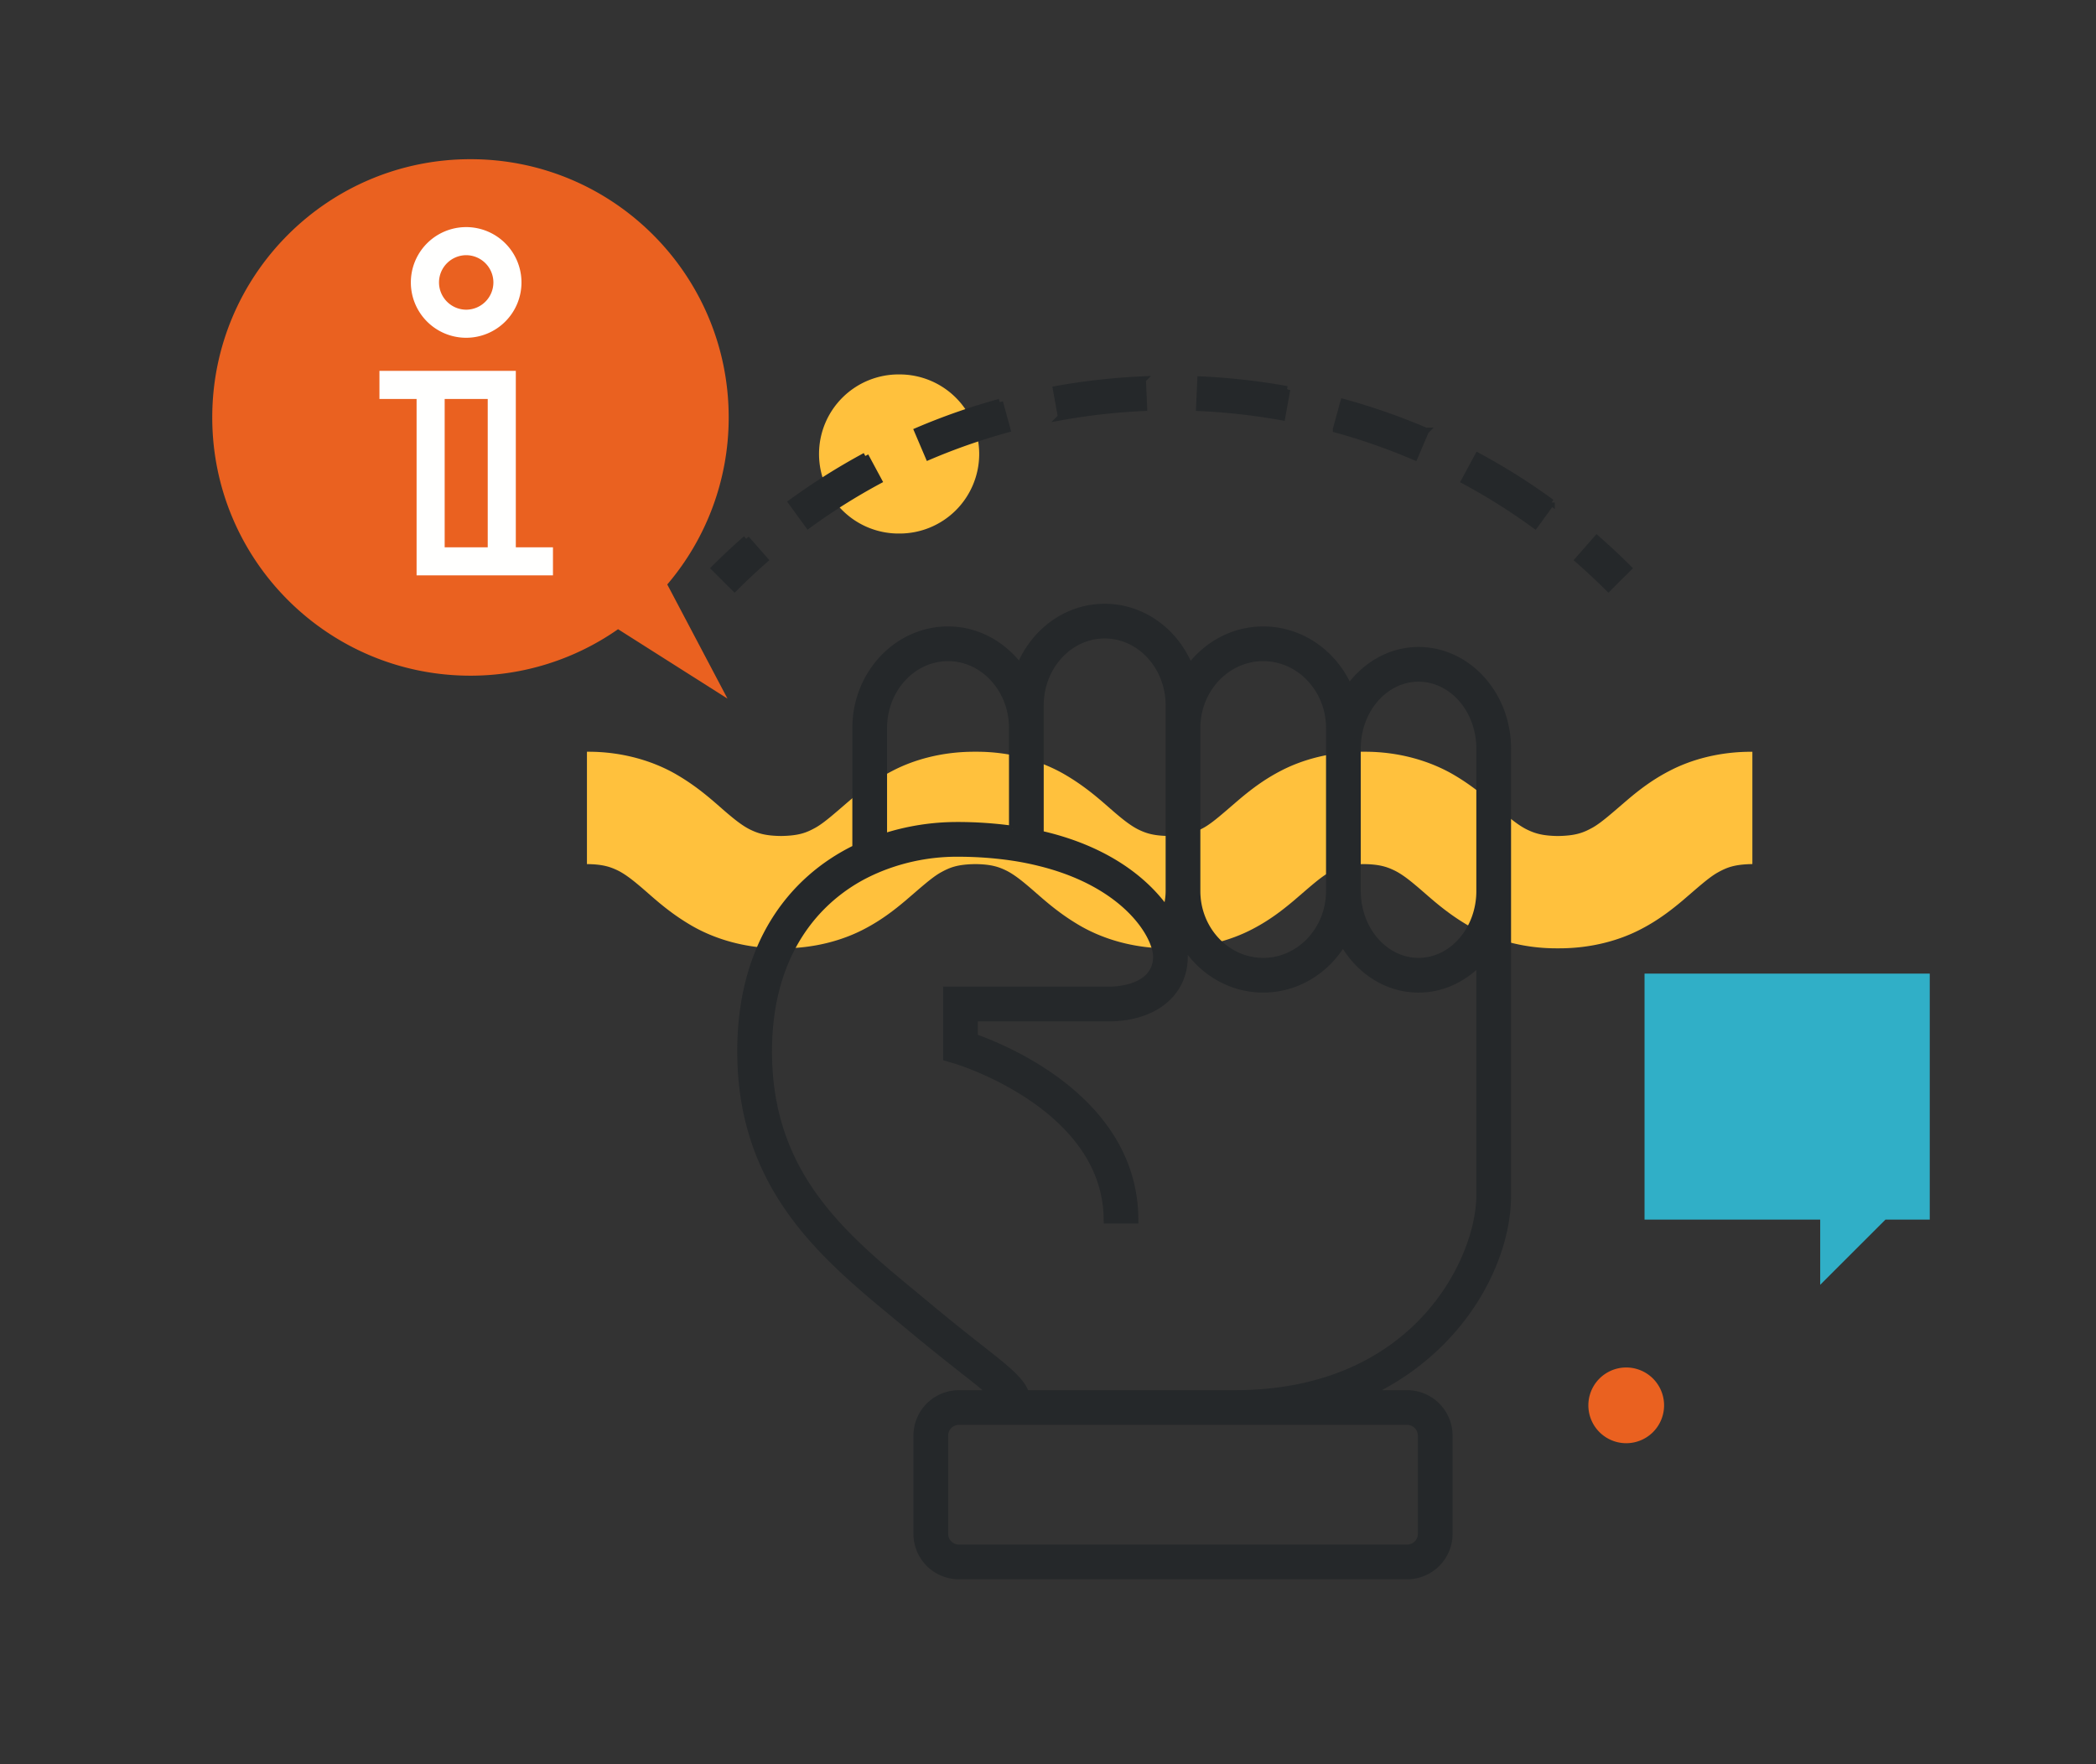 <svg width="158" height="133" viewBox="0 0 158 133" xmlns="http://www.w3.org/2000/svg"><rect x="0" y="0" width="158" height="133" fill="#333333" stroke="none"/><g fill="none" fill-rule="evenodd"><path d="M0 0h158v133H0z"/><path d="M125.441 105.885a2.854 2.854 0 1 1-5.707-.003 2.854 2.854 0 0 1 5.707.003" fill="#EA6120"/><path fill="#30AFC7" d="M123.968 73.393h21.5v18.541h-3.338l-4.92 4.918v-4.918h-13.242v-18.54"/><path d="M35.468 12c10.75 0 19.462 8.714 19.462 19.466a19.38 19.38 0 0 1-4.63 12.592l4.539 8.604-8.248-5.232a19.385 19.385 0 0 1-11.123 3.504C24.716 50.934 16 42.216 16 31.466 16 20.714 24.716 12 35.468 12" fill="#EA6120"/><path fill="#FFFFFE" d="M38.883 42.314V27.956h-10.28v2.117h8.163v12.24h2.117"/><path fill="#FFFFFE" d="M31.403 29.014v14.358h10.28v-2.117H33.52v-12.24h-2.117m6.849-7.725h-1.059a2.06 2.06 0 0 1-2.05 2.055 2.06 2.06 0 0 1-2.05-2.056 2.059 2.059 0 0 1 2.05-2.053 2.06 2.06 0 0 1 2.05 2.053h2.117a4.171 4.171 0 0 0-4.168-4.17 4.171 4.171 0 0 0 0 8.343 4.172 4.172 0 0 0 4.168-4.173h-1.058"/><path d="M73.814 34.222a5.998 5.998 0 0 1-6 5.996 5.997 5.997 0 1 1 0-11.993 6 6 0 0 1 6 5.997M44.245 65.137c1.222.013 1.791.216 2.388.512.445.231.915.572 1.514 1.076.895.739 2.047 1.895 3.819 2.951 1.763 1.065 4.17 1.833 6.912 1.812 2.437.013 4.61-.576 6.302-1.471 1.27-.663 2.26-1.44 3.053-2.107 1.194-1.02 1.988-1.748 2.67-2.136.688-.379 1.24-.616 2.616-.637 1.222.013 1.791.216 2.386.512.445.231.915.57 1.514 1.076.895.739 2.047 1.892 3.819 2.951 1.761 1.065 4.17 1.833 6.91 1.812 2.437.013 4.61-.576 6.302-1.471 1.273-.663 2.26-1.44 3.055-2.107 1.194-1.02 1.988-1.748 2.67-2.134.688-.38 1.24-.618 2.616-.639 1.226.013 1.798.218 2.395.515.446.23.916.569 1.515 1.075.9.739 2.052 1.893 3.826 2.951 1.765 1.063 4.173 1.831 6.916 1.808 2.437.015 4.613-.574 6.305-1.47 1.27-.662 2.259-1.437 3.055-2.103 1.193-1.02 1.99-1.75 2.671-2.137.69-.38 1.243-.618 2.623-.641v-8.466c-2.437-.015-4.613.574-6.304 1.47-1.273.662-2.261 1.437-3.055 2.106-1.194 1.018-1.992 1.746-2.672 2.134-.69.38-1.245.618-2.623.641-1.226-.015-1.797-.22-2.396-.516-.447-.231-.917-.57-1.516-1.076-.9-.739-2.051-1.893-3.823-2.951-1.766-1.063-4.175-1.831-6.917-1.81-2.436-.013-4.61.576-6.302 1.471-1.27.663-2.259 1.44-3.053 2.107-1.194 1.02-1.99 1.748-2.67 2.136-.69.379-1.24.616-2.618.637-1.222-.013-1.791-.216-2.386-.512-.445-.231-.915-.57-1.514-1.076-.895-.739-2.047-1.892-3.819-2.95-1.761-1.066-4.17-1.834-6.91-1.813-2.436-.013-4.61.576-6.302 1.471-1.27.663-2.259 1.44-3.053 2.107-1.194 1.02-1.99 1.748-2.67 2.136-.687.38-1.24.616-2.616.637-1.224-.013-1.791-.216-2.388-.512-.445-.231-.915-.57-1.514-1.076-.897-.739-2.047-1.895-3.819-2.95-1.763-1.066-4.172-1.834-6.912-1.813v8.47" fill="#FFC13D"/><path d="M111.539 67.163c0 2.917-2.069 5.293-4.607 5.293-2.542 0-4.606-2.376-4.606-5.293V56.43c0-2.92 2.064-5.293 4.606-5.293 2.538 0 4.607 2.373 4.607 5.293v10.733Zm0 22.953c0 4.676-4.651 14.927-18.467 14.927H77.341l-.17-.362c-.463-.836-1.456-1.628-3.21-3.008a163.52 163.52 0 0 1-3.986-3.212l-1.028-.853c-5.414-4.467-11.003-9.086-11.003-18.353 0-6.418 2.765-10.625 6.557-12.89.68-.404 1.389-.737 2.117-1.018a15.467 15.467 0 0 1 5.536-1.016c1.526 0 2.9.11 4.156.296.757.112 1.456.256 2.117.423 5.008 1.247 7.513 3.866 8.377 5.712.25.534.368 1.003.368 1.353 0 .692-.256 1.177-.616 1.541-.864.864-2.386.97-2.98.97h-12.23v5.108l.755.226c.116.032 11.345 3.466 11.345 12.019h2.117c0-8.813-9.32-12.804-12.1-13.797v-1.44h10.112c3.42 0 5.714-1.858 5.714-4.627 0-.28-.053-.62-.152-.991l.048-.102c1.254 2.12 3.479 3.55 6.038 3.55 2.543 0 4.759-1.414 6.017-3.516 1.185 2.102 3.285 3.517 5.692 3.517 1.787 0 3.4-.786 4.607-2.041v17.584Zm-5.466 17.044a1.06 1.06 0 0 1 1.058 1.058v7.406a1.06 1.06 0 0 1-1.058 1.058h-33.79a1.06 1.06 0 0 1-1.059-1.058v-7.406a1.06 1.06 0 0 1 1.059-1.058h33.79ZM66.618 54.88c0-2.92 2.176-5.292 4.846-5.292 2.671 0 4.846 2.373 4.846 5.292v7.613a30.563 30.563 0 0 0-4.156-.28c-1.876 0-3.75.293-5.536.873V54.88Zm11.809-1.708c0-2.92 2.176-5.293 4.845-5.293 2.672 0 4.846 2.373 4.846 5.293v13.991c0 .5-.087.978-.205 1.435-1.535-2.193-4.49-4.6-9.486-5.73v-9.696Zm16.796-3.584c2.75 0 4.986 2.373 4.986 5.292v12.283c0 2.917-2.236 5.293-4.986 5.293-2.75 0-4.988-2.376-4.988-5.293V54.88c0-2.92 2.238-5.292 4.988-5.292Zm11.71-.568c-2.13 0-4.01 1.12-5.243 2.829-1.117-2.577-3.59-4.378-6.467-4.378-2.25 0-4.234 1.115-5.536 2.822-1.059-2.66-3.535-4.53-6.415-4.53-2.868 0-5.337 1.858-6.4 4.504-1.278-1.691-3.213-2.796-5.408-2.796-3.836 0-6.963 3.323-6.963 7.41v9.052c-4.929 2.398-8.676 7.373-8.676 15.322 0 10.266 6.254 15.43 11.773 19.985l1.02.847c1.688 1.404 3.01 2.445 4.033 3.252.993.777 1.658 1.31 2.088 1.704h-2.456a3.18 3.18 0 0 0-3.176 3.175v7.406a3.18 3.18 0 0 0 3.176 3.175h33.79a3.18 3.18 0 0 0 3.175-3.175v-7.406a3.18 3.18 0 0 0-3.175-3.175h-2.966c7.138-3.34 10.549-9.98 10.549-14.927V56.43c0-4.084-3.019-7.41-6.724-7.41Zm15.807-6.188a49.61 49.61 0 0 0-2.371-2.218l-1.395 1.592c.775.68 1.53 1.386 2.27 2.123l1.496-1.497m-5.786-4.952a48.373 48.373 0 0 0-5.546-3.495l-1.006 1.863a46.282 46.282 0 0 1 5.305 3.343l1.247-1.71Zm-9.486-5.394a48.285 48.285 0 0 0-6.188-2.161l-.561 2.04a46.127 46.127 0 0 1 5.917 2.069l.832-1.948Zm-10.452-3.133a49.234 49.234 0 0 0-6.512-.732l-.095 2.115c2.087.095 4.168.328 6.23.7l.377-2.083Zm-10.883-.734c-2.183.097-4.36.34-6.515.728l.377 2.083a47.104 47.104 0 0 1 6.23-.697l-.092-2.114Zm-10.776 1.697a48.371 48.371 0 0 0-6.188 2.16l.83 1.947a46.471 46.471 0 0 1 5.919-2.066l-.561-2.04Zm-10.128 4.057a48.648 48.648 0 0 0-5.546 3.493l1.246 1.712a46.13 46.13 0 0 1 5.304-3.34l-1.004-1.865Zm-8.98 6.241a48.6 48.6 0 0 0-2.371 2.22l1.498 1.495a46.483 46.483 0 0 1 2.268-2.123l-1.393-1.592" stroke="#25282A" stroke-width=".5" fill="#25282A"/></g></svg>